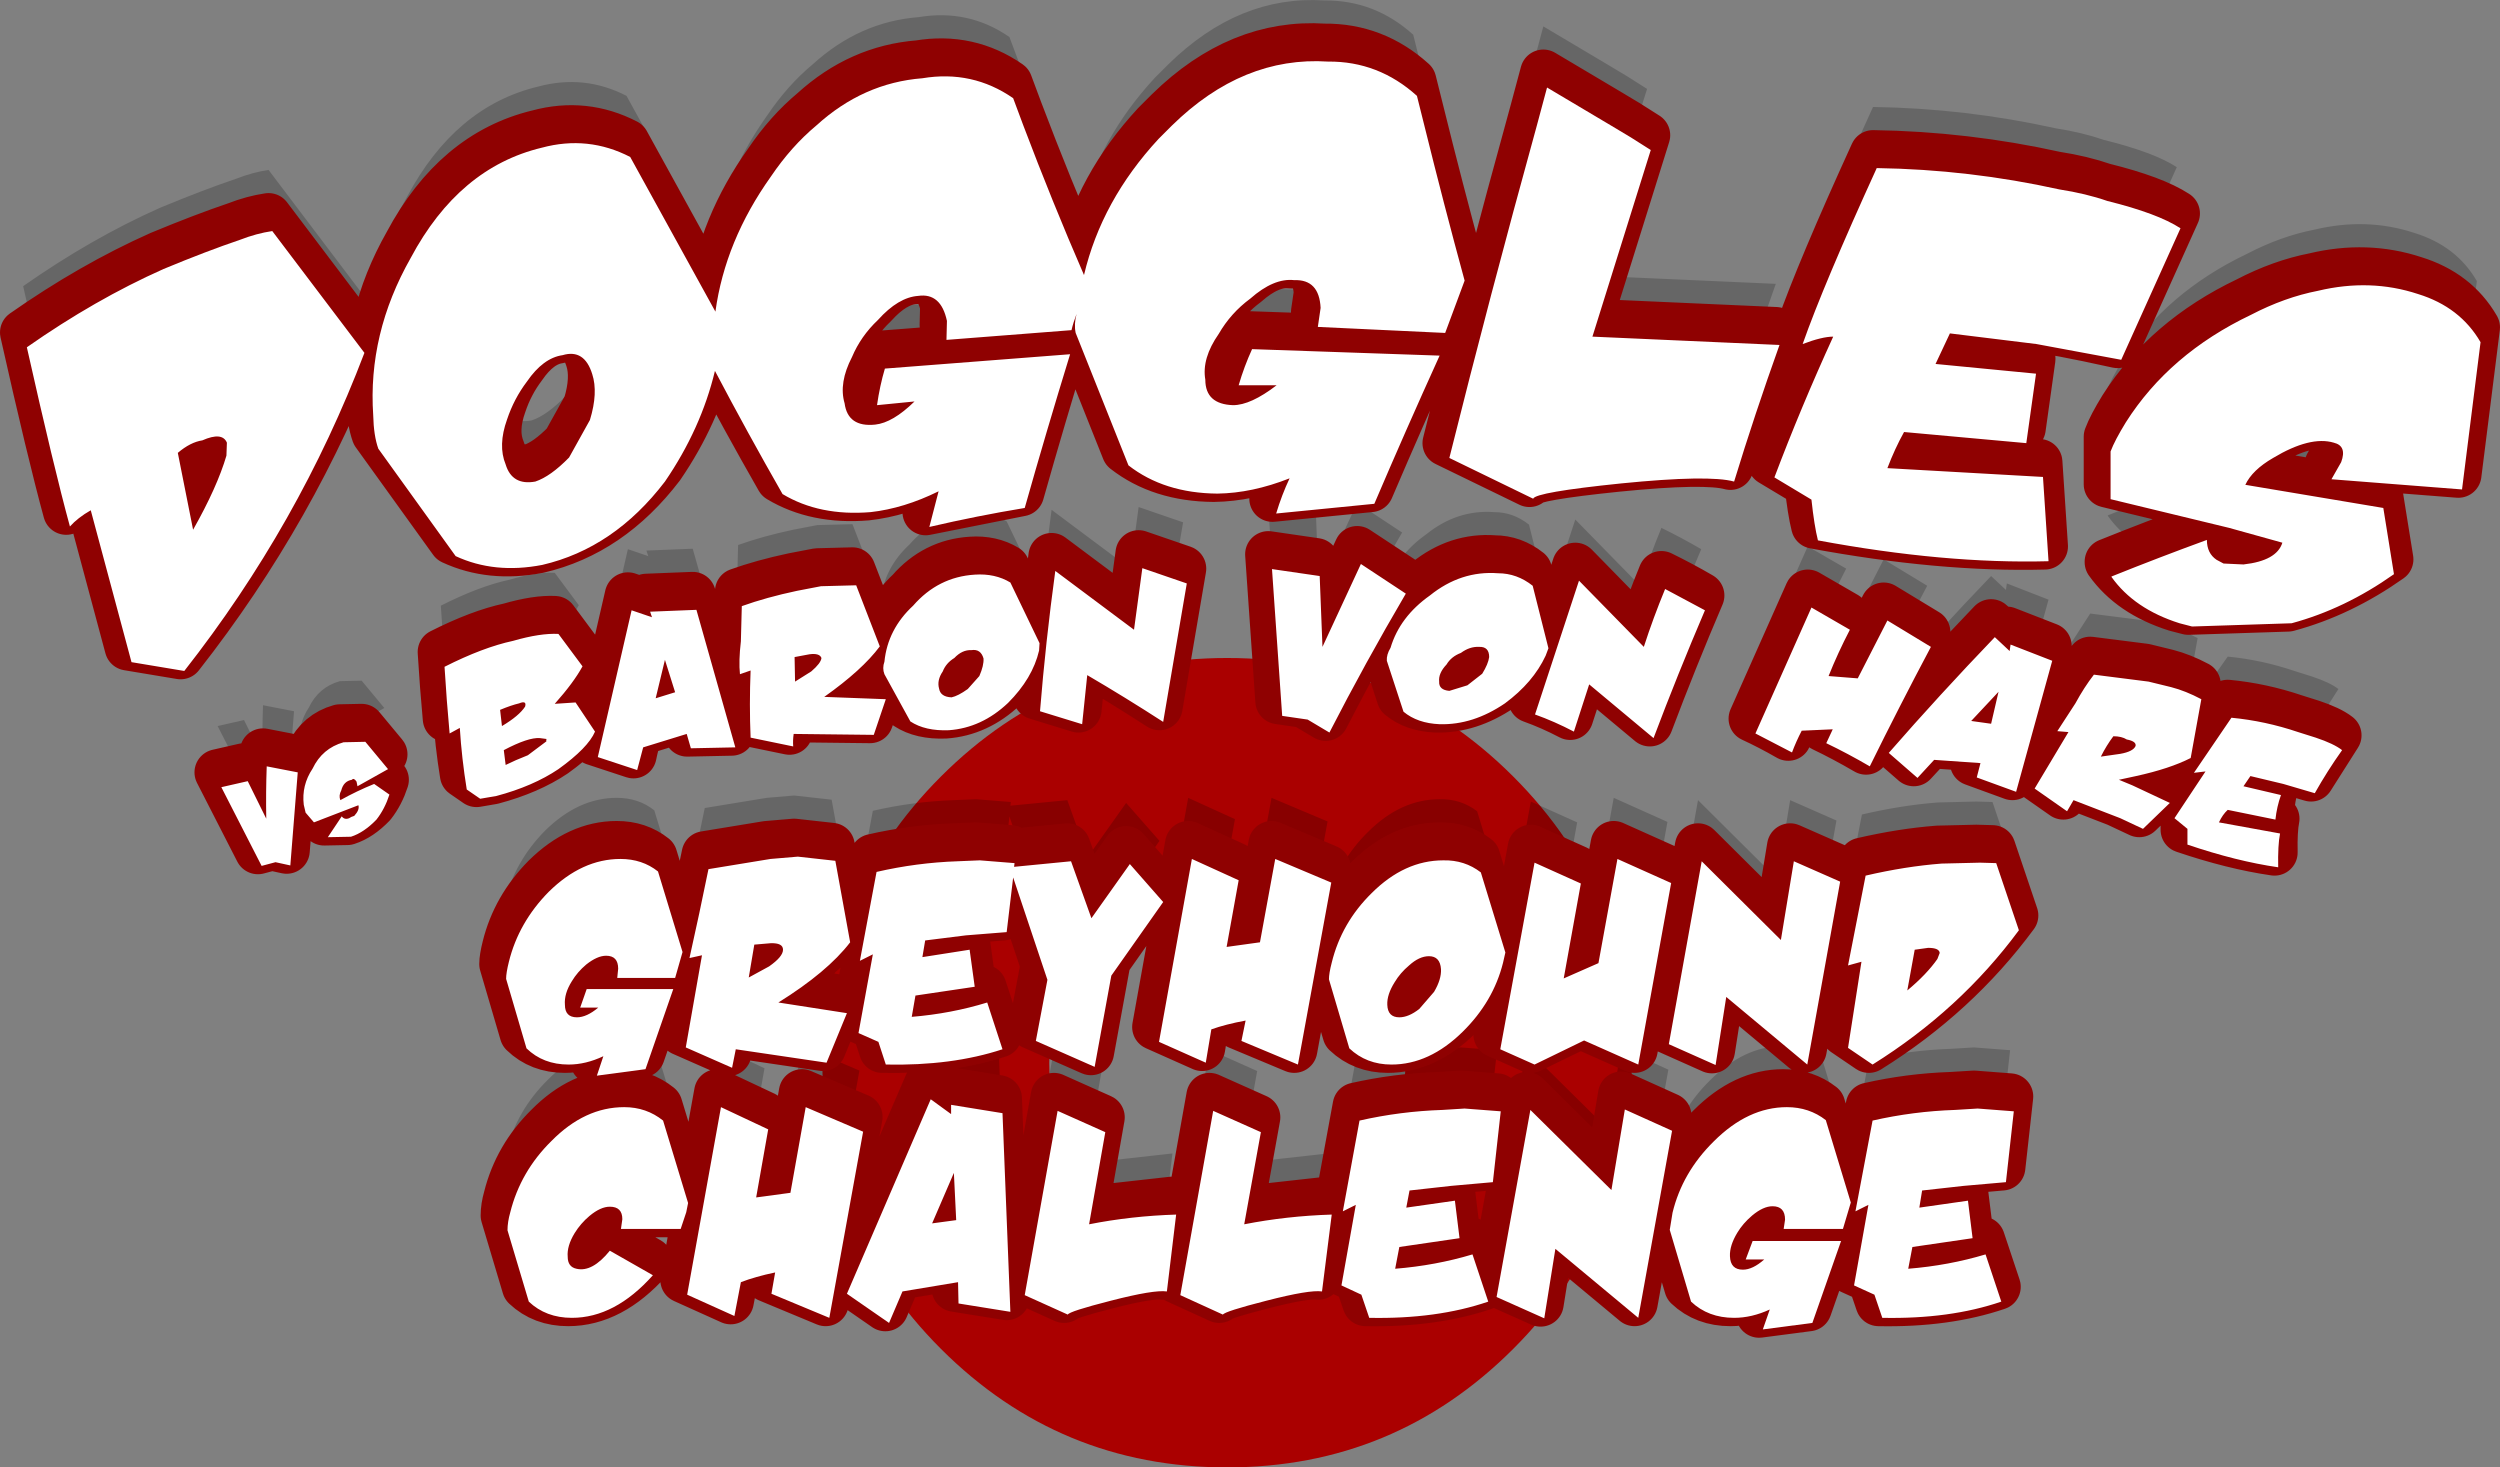 <?xml version="1.0" encoding="UTF-8" standalone="no"?>
<svg xmlns:xlink="http://www.w3.org/1999/xlink" height="158.45px" width="269.95px" xmlns="http://www.w3.org/2000/svg">
  <rect width="100%" height="100%" fill="#808080" stroke="none"/>
  <g transform="matrix(1.0, 0.0, 0.0, 1.0, 2.5, 0.0)">
    <path d="M143.6 101.2 Q137.95 95.55 130.0 95.55 122.05 95.55 116.45 101.2 110.8 106.8 110.8 114.8 110.8 122.75 116.45 128.35 122.05 133.95 130.0 134.0 137.95 133.95 143.6 128.35 149.25 122.75 149.25 114.8 149.25 106.8 143.6 101.2 M130.0 71.05 Q148.1 71.05 160.9 83.85 173.7 96.65 173.7 114.75 173.7 132.85 160.9 145.65 148.1 158.45 130.0 158.45 111.9 158.45 99.1 145.65 86.3 132.85 86.3 114.75 86.3 96.65 99.1 83.85 111.9 71.05 130.0 71.05" fill="#aa0000" fill-rule="evenodd" stroke="none"/>
    <path d="M249.1 41.2 Q246.55 40.45 242.55 42.85 240.3 44.15 239.55 45.75 L254.45 48.25 255.6 55.4 Q250.3 59.15 244.55 60.7 L233.8 61.05 232.45 60.7 Q227.55 59.15 225.1 55.7 L225.1 55.65 Q230.2 53.6 235.4 51.7 235.4 53.15 236.45 53.85 L237.2 54.25 239.35 54.35 Q242.95 53.95 243.55 52.0 L237.8 50.4 225.0 47.3 225.0 42.15 Q225.45 40.95 226.65 39.0 231.35 31.6 240.15 27.4 243.8 25.5 247.4 24.8 253.05 23.45 258.2 25.15 262.75 26.55 264.95 30.35 L262.95 46.25 248.85 45.15 249.9 43.3 Q250.55 41.55 249.1 41.2 M234.8 68.9 L233.65 75.25 Q231.4 76.4 227.75 77.2 L225.9 77.6 227.35 78.2 231.4 80.1 228.5 82.9 226.05 81.75 221.0 79.8 220.3 81.0 216.8 78.55 220.45 72.45 219.25 72.35 221.2 69.35 223.2 66.25 229.1 67.0 231.35 67.55 231.55 67.6 Q233.1 68.0 234.8 68.9 M245.25 72.45 L247.15 73.05 Q249.1 73.7 250.0 74.4 L247.05 79.05 243.65 78.05 240.1 77.2 239.35 78.3 243.4 79.25 Q242.95 80.5 242.8 81.9 L237.65 80.85 Q237.1 81.35 236.7 82.2 L243.3 83.4 Q243.05 84.65 243.1 87.05 238.6 86.4 233.3 84.6 L233.3 82.9 231.9 81.75 235.25 76.7 234.0 76.85 Q235.35 74.7 238.05 70.9 241.7 71.25 245.25 72.45 M164.15 2.85 L171.05 6.95 Q173.2 8.2 175.35 9.6 L169.05 29.75 189.25 30.65 Q186.55 38.2 184.35 45.4 181.65 44.65 172.15 45.6 162.9 46.55 162.65 47.25 L153.6 42.85 Q157.9 25.6 163.05 6.95 L164.15 2.85 M150.9 6.95 Q153.0 15.45 155.25 23.7 L153.15 29.35 139.4 28.7 139.7 26.65 Q139.55 23.55 136.85 23.65 134.65 23.4 132.1 25.65 130.0 27.2 128.7 29.45 126.85 32.1 127.25 34.4 127.25 37.05 130.25 37.15 132.15 37.15 134.95 35.0 L130.85 35.0 Q131.45 32.95 132.3 31.1 L152.55 31.8 Q148.85 39.95 145.5 47.8 L134.9 48.85 Q135.5 46.85 136.35 45.05 132.3 46.65 128.55 46.7 122.8 46.65 118.95 43.65 L113.25 29.35 Q113.05 28.4 113.35 27.3 L112.8 29.05 99.3 30.1 99.35 28.05 Q98.7 25.0 96.25 25.35 94.1 25.5 91.9 27.95 90.05 29.7 89.1 31.95 87.65 34.75 88.3 36.95 88.65 39.55 91.6 39.25 93.5 39.05 95.85 36.75 L91.8 37.15 Q92.1 35.05 92.65 33.2 L112.65 31.65 Q110.05 40.1 107.75 48.25 L97.45 50.3 98.45 46.45 Q94.7 48.3 91.1 48.7 85.6 49.15 81.6 46.75 77.8 40.1 74.3 33.45 72.8 39.7 68.9 45.4 63.4 52.6 55.65 54.4 50.5 55.4 46.3 53.45 L37.95 41.85 Q37.45 40.45 37.4 38.25 36.8 29.45 41.45 21.25 46.65 11.5 55.6 9.35 60.6 8.0 65.15 10.35 L74.35 27.05 Q75.4 19.4 80.35 12.45 82.55 9.2 85.25 6.95 90.3 2.35 96.7 1.85 102.1 0.95 106.5 4.0 L107.6 6.95 Q110.7 15.15 114.15 23.1 116.05 15.05 122.2 8.4 L123.65 6.95 Q131.3 -0.55 140.5 0.05 145.95 0.0 150.1 3.75 L150.9 6.95 M219.45 13.85 Q222.35 14.3 224.65 15.1 230.1 16.45 232.55 18.05 L226.15 32.25 Q219.15 30.7 217.0 30.55 L207.65 29.4 Q206.75 31.0 206.1 32.7 L216.95 33.75 215.9 41.25 202.7 40.05 Q201.7 41.85 200.9 43.95 L217.7 44.9 218.3 54.0 Q207.1 54.3 193.4 51.75 193.0 50.15 192.7 47.35 L188.7 44.95 Q191.55 37.4 195.05 29.75 193.85 29.75 191.75 30.55 194.0 24.15 199.75 11.55 209.75 11.7 219.45 13.85 M120.45 54.75 L125.25 56.4 122.7 71.35 Q118.6 68.7 114.5 66.3 L113.95 71.6 109.4 70.2 Q110.0 62.75 111.05 55.05 L119.55 61.4 120.45 54.75 M109.3 63.65 Q108.6 66.65 105.95 69.3 103.1 72.0 99.55 72.25 97.0 72.35 95.4 71.3 L92.6 66.2 Q92.35 65.55 92.6 64.85 92.95 61.35 95.7 58.8 98.4 55.7 102.35 55.45 104.55 55.3 106.2 56.3 L109.35 62.85 109.3 63.65 M144.05 54.3 L148.9 57.5 Q144.5 65.0 140.65 72.5 L138.3 71.1 135.55 70.7 134.45 54.85 139.6 55.6 139.9 63.25 144.05 54.3 M85.75 56.7 L89.55 56.6 92.1 63.2 Q90.2 65.75 86.1 68.65 L92.75 68.9 91.45 72.75 82.8 72.65 Q82.7 73.35 82.75 74.0 L78.15 73.05 Q78.0 69.5 78.15 65.8 L77.0 66.2 Q76.85 64.8 77.1 62.65 L77.2 58.85 Q79.85 57.9 83.15 57.2 L85.75 56.7 M70.0 68.15 L68.9 64.65 67.9 68.8 70.0 68.15 M72.3 59.25 L76.5 74.1 71.7 74.2 71.25 72.65 66.55 74.1 Q66.15 75.3 65.9 76.55 L61.65 75.15 65.3 59.3 67.5 60.05 67.3 59.45 72.3 59.25 M85.8 64.45 Q85.6 63.9 84.5 64.05 L82.9 64.35 82.95 67.0 84.7 65.9 Q85.75 65.0 85.8 64.45 M99.85 68.7 Q100.55 68.55 101.6 67.8 L102.85 66.4 Q103.35 65.25 103.3 64.5 103.0 63.45 102.0 63.6 101.0 63.55 100.15 64.45 99.25 65.0 98.9 65.9 98.25 66.85 98.5 67.75 98.65 68.65 99.85 68.7 M100.5 86.4 L102.9 86.3 106.65 86.6 106.6 87.0 112.75 86.4 114.95 92.55 119.1 86.7 122.7 90.8 117.1 98.75 115.3 108.6 108.95 105.8 110.2 99.2 106.5 88.15 105.8 94.05 101.4 94.4 97.0 94.95 96.7 96.75 101.8 95.95 102.35 99.95 95.95 100.9 95.55 103.2 Q99.8 102.85 103.7 101.65 L105.35 106.7 Q99.9 108.5 92.75 108.35 L91.95 105.9 89.8 104.95 91.35 96.45 89.95 97.15 91.75 87.55 Q96.1 86.55 100.5 86.4 M73.6 87.25 L80.3 86.15 83.25 85.9 87.3 86.35 88.9 95.15 Q86.45 98.35 81.15 101.65 L88.55 102.8 86.35 108.15 76.55 106.7 76.15 108.7 71.15 106.5 72.9 96.55 71.55 96.85 72.6 92.05 73.6 87.25 M80.15 97.75 Q81.65 96.7 81.65 95.95 81.65 95.2 80.3 95.25 L78.55 95.4 77.95 98.95 80.15 97.75 M70.0 99.0 L63.75 99.0 63.85 98.0 Q63.85 96.6 62.55 96.6 61.6 96.6 60.4 97.55 59.45 98.35 58.85 99.35 58.0 100.7 58.1 101.9 58.1 103.25 59.4 103.25 60.45 103.25 61.7 102.2 L59.75 102.2 60.45 100.2 69.8 100.2 66.8 108.85 61.55 109.55 62.25 107.45 Q60.35 108.35 58.5 108.35 55.75 108.35 53.95 106.6 L51.75 99.1 Q51.75 98.45 52.05 97.25 53.1 93.0 56.35 89.7 59.95 86.15 64.1 86.15 66.45 86.15 68.15 87.5 L70.8 96.2 70.0 99.0 M80.05 115.35 L78.75 122.7 82.45 122.2 84.1 112.95 90.3 115.6 86.65 135.7 80.4 133.1 80.8 130.8 Q78.65 131.25 77.1 131.85 L76.4 135.5 71.3 133.2 74.95 112.95 80.05 115.35 M105.35 113.6 L106.2 135.05 100.6 134.15 100.55 131.85 94.55 132.85 93.1 136.25 88.55 133.1 97.6 112.1 99.8 113.7 99.8 112.7 105.35 113.6 M140.85 88.7 L137.25 108.35 131.15 105.8 131.6 103.6 Q129.45 104.0 127.9 104.55 L127.3 108.15 122.25 105.9 125.8 86.15 130.85 88.45 129.55 95.65 133.15 95.15 134.8 86.15 140.85 88.7 M116.45 115.65 L114.7 125.6 124.1 124.55 123.1 132.85 Q121.7 132.65 117.05 133.85 112.55 135.0 112.4 135.35 L107.75 133.25 111.3 113.35 116.45 115.65 M140.6 99.15 Q140.6 98.5 140.9 97.35 141.95 93.05 145.2 89.85 148.75 86.3 152.95 86.3 155.25 86.25 157.0 87.6 L159.65 96.25 159.4 97.35 Q158.35 101.55 155.05 104.8 151.45 108.35 147.35 108.35 144.65 108.35 142.8 106.6 L140.6 99.15 M133.25 115.65 L131.45 125.6 140.9 124.55 139.85 132.85 Q138.5 132.65 133.85 133.85 129.35 135.0 129.15 135.35 L124.55 133.25 128.1 113.35 133.25 115.65 M205.6 63.25 Q202.15 69.75 199.0 76.15 196.6 74.75 194.3 73.65 L195.0 72.15 191.65 72.3 190.6 74.65 Q188.6 73.5 186.65 72.6 L192.7 59.0 196.85 61.4 Q195.55 63.9 194.55 66.4 L197.7 66.65 200.9 60.4 Q203.15 61.75 205.6 63.25 M218.7 64.75 L214.8 78.9 210.55 77.35 Q210.7 76.45 210.95 75.8 L205.95 75.45 204.15 77.4 201.05 74.7 Q206.5 68.45 212.5 62.2 L214.1 63.7 214.2 63.0 218.7 64.75 M162.6 56.65 L164.3 63.4 164.0 64.2 Q162.65 67.1 159.6 69.35 156.15 71.7 152.55 71.6 150.15 71.5 148.65 70.25 L146.85 64.75 Q146.8 64.1 147.25 63.35 148.25 60.0 151.5 57.7 154.85 55.0 158.85 55.3 160.9 55.3 162.6 56.65 M153.6 68.0 Q154.3 68.05 155.55 67.4 156.3 66.7 157.15 66.15 L157.9 64.35 Q157.9 63.2 156.8 63.25 155.8 63.2 154.85 63.9 153.8 64.3 153.3 65.15 152.4 66.1 152.5 67.0 152.45 67.9 153.6 68.0 M174.6 63.25 Q175.6 60.15 176.9 57.0 179.05 58.05 181.2 59.3 178.25 66.2 175.65 73.1 L168.7 67.3 167.05 72.4 Q164.95 71.3 162.85 70.55 L167.6 56.1 174.6 63.25 M177.55 88.75 L174.0 108.35 168.15 105.75 162.8 108.35 159.1 106.7 162.8 86.55 167.8 88.8 165.95 99.05 169.7 97.4 171.75 86.15 177.55 88.75 M147.7 99.45 Q146.85 100.8 146.9 101.9 146.95 103.25 148.2 103.25 149.2 103.25 150.35 102.35 L151.95 100.5 Q152.75 99.15 152.7 98.05 152.6 96.65 151.4 96.65 150.35 96.65 149.25 97.65 148.3 98.45 147.7 99.45 M155.25 113.1 L159.15 113.4 158.3 121.05 153.8 121.45 149.3 121.95 148.95 123.8 154.2 123.05 154.7 127.1 148.2 128.05 147.75 130.4 Q152.1 130.05 156.1 128.85 L157.8 133.95 Q152.25 135.85 144.95 135.7 L144.1 133.2 141.95 132.2 143.5 123.5 142.1 124.2 143.9 114.4 Q148.3 113.4 152.85 113.25 L155.25 113.1 M182.35 108.4 L177.3 106.15 180.85 86.4 189.4 94.9 190.8 86.4 195.8 88.6 192.25 108.35 183.5 101.05 182.35 108.4 M177.65 115.5 L174.0 135.7 165.05 128.25 163.85 135.75 158.7 133.45 162.35 113.25 171.1 121.9 172.55 113.2 177.65 115.5 M223.95 75.1 L226.05 74.8 Q227.45 74.55 227.7 73.95 227.8 73.45 226.75 73.25 226.2 72.9 225.3 72.9 224.55 73.9 223.95 75.1 M212.1 71.55 Q212.45 69.6 212.9 68.1 L209.95 71.25 212.1 71.55 M212.65 86.6 L215.1 93.85 Q208.75 102.45 199.3 108.35 L196.65 106.55 198.1 97.25 196.65 97.65 198.55 87.95 Q202.85 86.95 206.75 86.65 L210.9 86.55 212.65 86.6 M206.55 96.3 Q206.5 95.75 205.3 95.75 L203.85 95.95 203.05 100.35 Q205.15 98.6 206.3 96.95 L206.55 96.3 M194.25 114.35 L196.95 123.25 196.1 126.1 189.7 126.1 189.85 125.1 Q189.85 123.65 188.5 123.65 187.5 123.65 186.3 124.65 185.3 125.5 184.7 126.5 183.85 127.9 183.9 129.05 183.95 130.5 185.3 130.5 186.35 130.5 187.6 129.4 L185.6 129.4 186.35 127.4 195.9 127.4 192.8 136.25 187.45 136.95 188.2 134.8 Q186.25 135.7 184.35 135.7 181.55 135.7 179.7 133.95 L177.4 126.2 177.7 124.35 Q178.75 120.0 182.15 116.65 185.85 112.95 190.05 112.95 192.45 112.95 194.25 114.35 M210.65 113.1 L214.55 113.4 213.7 121.05 209.15 121.45 204.65 121.95 204.35 123.8 209.6 123.05 210.1 127.1 203.6 128.05 203.15 130.4 Q207.5 130.05 211.5 128.85 L213.2 133.95 Q207.65 135.85 200.35 135.7 L199.5 133.2 197.3 132.2 198.85 123.5 197.45 124.2 199.3 114.4 Q203.7 113.4 208.2 113.25 L210.65 113.1 M26.5 18.35 L36.45 31.5 Q29.4 50.05 17.0 65.85 L11.3 64.9 6.9 48.5 Q5.5 49.3 4.65 50.25 2.9 43.85 0.0 30.9 7.35 25.75 14.75 22.45 19.45 20.5 23.0 19.3 24.8 18.6 26.5 18.35 M61.05 33.8 Q60.2 31.05 57.85 31.75 55.75 32.05 54.0 34.6 52.6 36.45 51.85 38.7 50.85 41.5 51.7 43.55 52.4 45.85 54.9 45.4 56.55 44.85 58.55 42.8 L60.8 38.75 Q61.7 35.8 61.05 33.8 M45.1 65.4 Q49.25 63.3 52.5 62.6 55.45 61.75 57.4 61.85 L60.0 65.35 Q59.05 67.1 57.0 69.4 L59.25 69.25 61.35 72.4 Q60.6 74.15 57.4 76.45 54.65 78.3 50.7 79.35 L48.95 79.65 47.5 78.65 Q46.95 75.25 46.75 72.0 L45.65 72.6 45.35 69.05 45.1 65.4 M53.15 69.35 L51.1 70.05 51.3 71.8 Q53.15 70.7 53.8 69.7 54.0 69.0 53.15 69.35 M16.3 42.3 L17.95 50.6 Q20.55 46.0 21.55 42.6 L21.6 41.2 Q21.1 40.0 18.95 40.95 17.65 41.15 16.3 42.3 M23.85 77.75 L25.85 81.8 Q25.8 78.9 25.9 76.15 L29.25 76.8 28.45 86.85 26.85 86.5 25.35 86.9 21.0 78.4 23.85 77.75 M56.15 73.2 L55.4 73.1 Q54.15 73.0 51.5 74.4 L51.7 76.0 54.1 74.95 56.1 73.45 Q56.05 73.2 56.15 73.2 M39.15 79.2 Q38.65 80.75 37.75 81.9 36.4 83.3 35.0 83.75 L32.5 83.8 34.0 81.55 Q34.3 81.95 34.8 81.75 L35.35 81.5 Q35.95 80.85 35.8 80.35 L31.0 82.2 30.1 81.15 29.9 80.3 Q29.65 78.2 30.85 76.4 31.9 74.2 34.2 73.55 L36.55 73.5 39.0 76.45 35.7 78.3 35.6 77.8 Q35.3 77.35 35.1 77.6 34.2 77.75 33.95 78.75 33.65 79.3 33.85 79.8 35.65 78.8 37.5 78.05 L39.15 79.2 M64.5 112.95 Q66.9 112.95 68.7 114.4 L71.4 123.3 71.2 124.3 70.6 126.1 64.15 126.1 64.3 125.05 Q64.3 123.7 62.95 123.7 61.95 123.7 60.75 124.7 59.8 125.5 59.15 126.55 58.3 127.95 58.4 129.1 58.4 130.2 59.35 130.4 61.05 130.8 62.95 128.45 L67.6 131.1 Q63.5 135.7 58.85 135.7 56.05 135.7 54.2 133.95 L51.9 126.25 Q51.9 125.35 52.2 124.3 53.3 119.9 56.65 116.6 60.25 112.95 64.5 112.95 M97.75 125.5 L100.35 125.15 100.1 120.05 97.75 125.5" fill="#000000" fill-opacity="0.2" fill-rule="evenodd" stroke="none"/>
    <path d="M258.2 30.15 Q262.75 31.55 264.95 35.35 L262.95 51.25 248.85 50.15 249.9 48.3 Q250.55 46.55 249.1 46.2 246.55 45.45 242.55 47.85 240.3 49.15 239.55 50.75 L254.45 53.25 255.6 60.4 Q250.3 64.15 244.55 65.7 L233.8 66.05 232.45 65.7 Q227.55 64.15 225.1 60.7 L225.1 60.65 Q230.2 58.6 235.4 56.7 235.4 58.15 236.45 58.85 L237.2 59.25 239.35 59.35 Q242.95 58.95 243.55 57.0 L237.8 55.4 225.0 52.3 225.0 47.15 Q225.45 45.95 226.65 44.0 231.35 36.6 240.15 32.4 243.8 30.5 247.4 29.8 253.05 28.45 258.2 30.15 M247.15 78.05 Q249.1 78.7 250.0 79.4 L247.05 84.05 243.65 83.05 240.1 82.2 239.35 83.3 243.4 84.25 Q242.95 85.5 242.8 86.9 L237.65 85.85 Q237.1 86.35 236.7 87.2 L243.3 88.4 Q243.05 89.65 243.1 92.05 238.6 91.4 233.3 89.6 L233.3 87.9 231.9 86.75 235.25 81.7 234.0 81.85 Q235.35 79.7 238.05 75.9 241.7 76.25 245.25 77.45 L247.15 78.05 M232.55 23.05 L226.15 37.25 Q219.15 35.7 217.0 35.55 L207.65 34.4 Q206.75 36.0 206.1 37.7 L216.95 38.75 215.9 46.25 202.7 45.05 Q201.7 46.85 200.9 48.95 L217.7 49.9 218.3 59.0 Q207.1 59.3 193.4 56.75 193.0 55.15 192.7 52.35 L188.7 49.95 Q191.55 42.4 195.05 34.75 193.85 34.75 191.75 35.55 194.0 29.15 199.75 16.55 209.75 16.7 219.45 18.85 222.35 19.3 224.65 20.1 230.1 21.45 232.55 23.05 M171.05 11.95 Q173.2 13.2 175.35 14.6 L169.05 34.75 189.25 35.65 Q186.55 43.2 184.35 50.4 181.65 49.65 172.15 50.6 162.9 51.55 162.65 52.25 L153.6 47.85 Q157.9 30.6 163.05 11.95 L164.15 7.85 171.05 11.95 M196.85 66.4 Q195.55 68.9 194.55 71.4 L197.7 71.65 200.9 65.4 Q203.15 66.75 205.6 68.25 202.15 74.75 199.0 81.15 196.6 79.75 194.3 78.65 L195.0 77.15 191.65 77.3 190.6 79.65 Q188.6 78.5 186.65 77.6 L192.7 64.0 196.85 66.4 M181.2 64.3 Q178.25 71.2 175.65 78.1 L168.7 72.3 167.05 77.4 Q164.95 76.3 162.85 75.55 L167.6 61.1 174.6 68.25 Q175.6 65.15 176.9 62.0 179.05 63.05 181.2 64.3 M164.0 69.2 Q162.65 72.1 159.6 74.35 156.15 76.7 152.55 76.6 150.15 76.5 148.65 75.25 L146.85 69.75 Q146.8 69.1 147.25 68.35 148.25 65.0 151.5 62.7 154.85 60.0 158.85 60.3 160.9 60.3 162.6 61.65 L164.3 68.4 164.0 69.2 M177.55 93.75 L174.0 113.35 168.15 110.75 162.8 113.35 159.1 111.7 162.8 91.55 167.8 93.8 165.95 104.05 169.7 102.4 171.75 91.15 177.55 93.75 M195.8 93.6 L192.25 113.35 183.5 106.05 182.35 113.4 177.3 111.15 180.85 91.4 189.4 99.9 190.8 91.4 195.8 93.6 M229.1 72.0 L231.35 72.55 231.55 72.6 Q233.1 73.0 234.8 73.9 L233.65 80.25 Q231.4 81.4 227.75 82.2 L225.9 82.6 227.35 83.2 231.4 85.1 228.5 87.9 226.05 86.75 221.0 84.8 220.3 86.0 216.8 83.55 220.45 77.45 219.25 77.35 221.2 74.35 223.2 71.25 229.1 72.0 M214.2 68.0 L218.7 69.75 214.8 83.9 210.55 82.35 Q210.7 81.45 210.95 80.8 L205.95 80.45 204.15 82.4 201.05 79.7 Q206.5 73.45 212.5 67.2 L214.1 68.7 214.2 68.0 M212.1 76.55 Q212.45 74.6 212.9 73.1 L209.95 76.25 212.1 76.55 M210.9 91.55 L212.65 91.6 215.1 98.85 Q208.75 107.45 199.3 113.35 L196.65 111.55 198.1 102.25 196.65 102.65 198.55 92.95 Q202.85 91.95 206.75 91.65 L210.9 91.55 M223.95 80.1 L226.05 79.8 Q227.45 79.55 227.7 78.95 227.8 78.45 226.75 78.25 226.2 77.9 225.3 77.9 224.55 78.9 223.95 80.1 M210.65 118.1 L214.55 118.4 213.7 126.05 209.15 126.45 204.65 126.95 204.35 128.8 209.6 128.05 210.1 132.1 203.6 133.05 203.15 135.4 Q207.5 135.05 211.5 133.85 L213.2 138.95 Q207.65 140.85 200.35 140.7 L199.5 138.2 197.3 137.2 198.85 128.5 197.45 129.2 199.3 119.4 Q203.7 118.4 208.2 118.25 L210.65 118.1 M203.85 100.95 L203.05 105.35 Q205.15 103.6 206.3 101.95 L206.55 101.3 Q206.5 100.75 205.3 100.75 L203.85 100.95 M194.25 119.35 L196.95 128.25 196.1 131.1 189.7 131.1 189.85 130.1 Q189.85 128.65 188.5 128.65 187.5 128.65 186.3 129.65 185.3 130.5 184.7 131.5 183.85 132.9 183.9 134.05 183.95 135.5 185.3 135.5 186.35 135.5 187.6 134.4 L185.6 134.4 186.35 132.4 195.9 132.4 192.8 141.25 187.45 141.95 188.2 139.8 Q186.25 140.7 184.35 140.7 181.55 140.7 179.7 138.95 L177.4 131.2 177.7 129.35 Q178.75 125.0 182.15 121.65 185.85 117.95 190.05 117.95 192.45 117.95 194.25 119.35 M177.65 120.5 L174.0 140.7 165.05 133.25 163.85 140.75 158.7 138.45 162.35 118.25 171.1 126.9 172.55 118.2 177.65 120.5 M150.9 11.95 Q153.0 20.45 155.25 28.7 L153.15 34.35 139.4 33.7 139.7 31.65 Q139.55 28.55 136.85 28.65 134.65 28.4 132.1 30.65 130.0 32.2 128.7 34.45 126.85 37.1 127.25 39.4 127.25 42.05 130.25 42.15 132.15 42.15 134.95 40.0 L130.85 40.0 Q131.45 37.95 132.3 36.1 L152.55 36.8 Q148.85 44.95 145.5 52.8 L134.9 53.85 Q135.5 51.85 136.35 50.05 132.3 51.65 128.55 51.7 122.8 51.65 118.95 48.65 L113.25 34.35 Q113.05 33.4 113.35 32.3 L112.8 34.05 99.3 35.1 99.35 33.05 Q98.7 30.0 96.25 30.35 94.1 30.5 91.9 32.95 90.05 34.7 89.1 36.95 87.65 39.75 88.3 41.95 88.65 44.55 91.6 44.25 93.5 44.05 95.85 41.75 L91.8 42.15 Q92.1 40.05 92.65 38.2 L112.65 36.65 Q110.05 45.1 107.75 53.25 L97.45 55.3 98.45 51.45 Q94.7 53.3 91.1 53.7 85.6 54.15 81.6 51.75 77.8 45.1 74.3 38.45 72.8 44.7 68.9 50.4 63.4 57.6 55.65 59.4 50.5 60.4 46.3 58.45 L37.95 46.85 Q37.45 45.45 37.4 43.25 36.8 34.45 41.45 26.25 46.65 16.5 55.6 14.35 60.6 13.0 65.15 15.35 L74.35 32.05 Q75.4 24.4 80.35 17.45 82.55 14.2 85.25 11.95 90.3 7.35 96.7 6.85 102.1 5.95 106.5 9.0 L107.6 11.95 Q110.7 20.15 114.15 28.1 116.05 20.05 122.2 13.4 L123.65 11.95 Q131.3 4.45 140.5 5.05 145.95 5.0 150.1 8.75 L150.9 11.95 M109.3 68.65 Q108.6 71.65 105.95 74.3 103.1 77.0 99.55 77.25 97.0 77.35 95.4 76.3 L92.6 71.2 Q92.35 70.55 92.6 69.85 92.95 66.35 95.7 63.8 98.4 60.7 102.35 60.45 104.55 60.3 106.2 61.3 L109.35 67.85 109.3 68.65 M102.0 68.6 Q101.0 68.55 100.15 69.45 99.25 70.0 98.9 70.9 98.25 71.85 98.5 72.75 98.65 73.65 99.85 73.7 100.55 73.55 101.6 72.8 L102.85 71.4 Q103.35 70.25 103.3 69.5 103.0 68.45 102.0 68.6 M119.55 66.4 L120.45 59.75 125.25 61.4 122.7 76.35 Q118.6 73.7 114.5 71.3 L113.95 76.6 109.4 75.2 Q110.0 67.75 111.05 60.05 L119.55 66.4 M89.55 61.6 L92.1 68.2 Q90.2 70.75 86.1 73.65 L92.75 73.9 91.45 77.75 82.8 77.65 Q82.7 78.35 82.75 79.0 L78.15 78.05 Q78.0 74.5 78.15 70.8 L77.0 71.2 Q76.85 69.8 77.1 67.65 L77.2 63.85 Q79.85 62.9 83.15 62.2 L85.75 61.7 89.55 61.6 M84.5 69.05 L82.9 69.35 82.95 72.0 84.7 70.9 Q85.75 70.0 85.8 69.45 85.6 68.9 84.5 69.05 M100.5 91.4 L102.9 91.3 106.65 91.6 106.6 92.0 112.75 91.4 114.95 97.55 119.1 91.7 122.7 95.8 117.1 103.75 115.3 113.6 108.95 110.8 110.2 104.2 106.5 93.15 105.8 99.05 101.4 99.4 97.0 99.95 96.7 101.75 101.8 100.95 102.35 104.95 95.95 105.9 95.55 108.2 Q99.8 107.85 103.7 106.65 L105.35 111.7 Q99.9 113.5 92.75 113.35 L91.95 110.9 89.8 109.95 91.35 101.45 89.95 102.15 91.75 92.55 Q96.1 91.55 100.5 91.4 M87.3 91.35 L88.9 100.15 Q86.45 103.35 81.15 106.65 L88.55 107.8 86.35 113.15 76.55 111.7 76.15 113.7 71.15 111.5 72.9 101.55 71.55 101.85 72.6 97.05 73.6 92.25 80.3 91.15 83.25 90.9 87.3 91.35 M152.5 72.0 Q152.45 72.9 153.6 73.0 154.3 73.05 155.55 72.4 156.3 71.7 157.15 71.15 L157.9 69.35 Q157.9 68.2 156.8 68.25 155.8 68.2 154.85 68.9 153.8 69.3 153.3 70.15 152.4 71.1 152.5 72.0 M148.9 62.5 Q144.5 70.0 140.65 77.5 L138.3 76.1 135.55 75.7 134.45 59.85 139.6 60.6 139.9 68.25 144.05 59.3 148.9 62.5 M140.85 93.7 L137.25 113.35 131.15 110.8 131.6 108.6 Q129.45 109.0 127.9 109.55 L127.3 113.15 122.25 110.9 125.8 91.15 130.85 93.45 129.55 100.65 133.15 100.15 134.8 91.15 140.85 93.7 M152.95 91.3 Q155.25 91.25 157.0 92.6 L159.65 101.25 159.4 102.35 Q158.35 106.55 155.05 109.8 151.45 113.35 147.35 113.35 144.65 113.35 142.8 111.6 L140.6 104.15 Q140.6 103.5 140.9 102.35 141.95 98.05 145.2 94.85 148.75 91.3 152.95 91.3 M51.7 48.55 Q52.4 50.85 54.9 50.4 56.55 49.85 58.55 47.8 L60.8 43.75 Q61.7 40.8 61.05 38.8 60.2 36.05 57.85 36.75 55.75 37.05 54.0 39.6 52.6 41.45 51.85 43.7 50.85 46.5 51.7 48.55 M21.6 46.2 Q21.1 45.0 18.95 45.95 17.65 46.15 16.3 47.3 L17.95 55.6 Q20.55 51.0 21.55 47.6 L21.6 46.2 M26.5 23.35 L36.45 36.5 Q29.4 55.05 17.0 70.85 L11.3 69.9 6.9 53.5 Q5.5 54.3 4.65 55.25 2.9 48.85 0.0 35.9 7.35 30.75 14.75 27.45 19.45 25.5 23.0 24.3 24.8 23.6 26.5 23.35 M33.85 84.8 Q35.65 83.8 37.5 83.05 L39.15 84.2 Q38.65 85.75 37.75 86.9 36.4 88.3 35.0 88.75 L32.5 88.8 34.0 86.55 Q34.3 86.95 34.8 86.75 L35.35 86.5 Q35.95 85.85 35.8 85.35 L31.0 87.2 30.1 86.15 29.9 85.3 Q29.65 83.2 30.85 81.4 31.9 79.2 34.2 78.55 L36.55 78.5 39.0 81.45 35.7 83.3 35.6 82.8 Q35.3 82.35 35.1 82.6 34.2 82.75 33.95 83.75 33.65 84.3 33.85 84.8 M29.25 81.8 L28.45 91.85 26.85 91.5 25.35 91.9 21.0 83.4 23.85 82.75 25.85 86.8 Q25.8 83.9 25.9 81.15 L29.25 81.8 M70.0 73.15 L68.9 69.65 67.9 73.8 70.0 73.15 M67.3 64.45 L72.3 64.25 76.5 79.1 71.7 79.2 71.25 77.65 66.55 79.1 Q66.15 80.3 65.9 81.55 L61.65 80.15 65.3 64.3 67.5 65.05 67.3 64.45 M45.1 70.4 Q49.25 68.3 52.5 67.6 55.45 66.75 57.4 66.85 L60.0 70.35 Q59.05 72.1 57.0 74.4 L59.25 74.25 61.35 77.4 Q60.6 79.15 57.4 81.45 54.65 83.3 50.7 84.35 L48.95 84.65 47.5 83.65 Q46.95 80.25 46.75 77.0 L45.65 77.6 45.35 74.05 45.1 70.4 M56.15 78.2 L55.4 78.1 Q54.15 78.0 51.5 79.4 L51.7 81.0 54.1 79.95 56.1 78.45 Q56.05 78.2 56.15 78.2 M51.1 75.05 L51.3 76.8 Q53.15 75.7 53.8 74.7 54.0 74.0 53.15 74.35 L51.1 75.05 M68.15 92.5 L70.8 101.2 70.0 104.0 63.75 104.0 63.85 103.0 Q63.85 101.6 62.55 101.6 61.6 101.6 60.4 102.55 59.45 103.35 58.85 104.35 58.0 105.7 58.1 106.9 58.1 108.25 59.4 108.25 60.45 108.25 61.7 107.2 L59.75 107.2 60.45 105.2 69.8 105.2 66.8 113.85 61.55 114.55 62.25 112.45 Q60.35 113.35 58.5 113.35 55.75 113.35 53.95 111.6 L51.75 104.1 Q51.75 103.45 52.05 102.25 53.1 98.0 56.35 94.7 59.95 91.15 64.1 91.15 66.45 91.15 68.15 92.5 M80.15 102.75 Q81.65 101.7 81.65 100.95 81.65 100.2 80.3 100.25 L78.55 100.4 77.95 103.95 80.15 102.75 M68.7 119.4 L71.4 128.3 71.2 129.3 70.6 131.1 64.15 131.1 64.3 130.05 Q64.3 128.7 62.95 128.7 61.95 128.7 60.75 129.7 59.8 130.5 59.15 131.55 58.3 132.95 58.4 134.1 58.4 135.2 59.35 135.4 61.05 135.8 62.95 133.45 L67.6 136.1 Q63.5 140.7 58.85 140.7 56.05 140.7 54.2 138.95 L51.9 131.25 Q51.9 130.35 52.2 129.3 53.3 124.9 56.65 121.6 60.25 117.95 64.5 117.95 66.9 117.95 68.7 119.4 M80.05 120.35 L78.75 127.7 82.45 127.2 84.1 117.95 90.3 120.6 86.65 140.7 80.4 138.1 80.8 135.8 Q78.65 136.25 77.1 136.85 L76.4 140.5 71.3 138.2 74.95 117.95 80.05 120.35 M152.7 103.05 Q152.6 101.65 151.4 101.65 150.35 101.65 149.25 102.65 148.3 103.45 147.7 104.45 146.85 105.8 146.9 106.9 146.95 108.25 148.2 108.25 149.2 108.25 150.35 107.35 L151.95 105.5 Q152.75 104.15 152.7 103.05 M159.15 118.4 L158.3 126.05 153.8 126.45 149.3 126.95 148.95 128.8 154.2 128.05 154.7 132.1 148.2 133.05 147.75 135.4 Q152.1 135.05 156.1 133.85 L157.8 138.95 Q152.25 140.85 144.95 140.7 L144.1 138.2 141.95 137.2 143.5 128.5 142.1 129.2 143.9 119.4 Q148.3 118.4 152.85 118.25 L155.25 118.1 159.15 118.4 M133.25 120.65 L131.45 130.6 140.9 129.55 139.85 137.85 Q138.5 137.65 133.85 138.85 129.35 140.0 129.15 140.35 L124.55 138.25 128.1 118.35 133.25 120.65 M123.1 137.85 Q121.7 137.65 117.05 138.85 112.55 140.0 112.4 140.35 L107.75 138.25 111.3 118.35 116.45 120.65 114.7 130.6 124.1 129.55 123.1 137.85 M99.8 117.7 L105.35 118.6 106.2 140.05 100.6 139.15 100.55 136.85 94.55 137.85 93.1 141.25 88.55 138.1 97.6 117.1 99.8 118.7 99.8 117.7 M97.75 130.5 L100.35 130.15 100.1 125.05 97.75 130.5" fill="none" stroke="#8f0101" stroke-linecap="round" stroke-linejoin="round" stroke-width="5.0"/>
    <path d="M258.6 31.75 Q263.15 33.15 265.35 36.95 L263.35 52.85 249.25 51.75 250.3 49.9 Q250.95 48.15 249.5 47.8 246.95 47.05 242.95 49.45 240.7 50.75 239.95 52.35 L254.85 54.85 256.0 62.0 Q250.7 65.75 244.95 67.3 L234.2 67.65 232.85 67.3 Q227.95 65.75 225.5 62.3 L225.5 62.25 Q230.6 60.2 235.8 58.3 235.8 59.75 236.85 60.45 L237.6 60.85 239.75 60.95 Q243.35 60.55 243.95 58.6 L238.2 57.0 225.4 53.9 225.4 48.75 Q225.85 47.55 227.05 45.6 231.75 38.2 240.55 34.0 244.2 32.1 247.8 31.4 253.45 30.05 258.6 31.75 M243.5 93.65 Q239.0 93.0 233.7 91.2 L233.7 89.5 232.3 88.35 235.65 83.3 234.4 83.45 238.45 77.5 Q242.1 77.85 245.65 79.05 L247.55 79.65 Q249.5 80.3 250.4 81.0 248.8 83.25 247.45 85.65 L244.05 84.65 240.5 83.8 239.75 84.9 243.8 85.85 Q243.35 87.1 243.2 88.5 L238.05 87.45 Q237.5 87.95 237.1 88.8 L243.7 90.0 Q243.45 91.25 243.5 93.65 M225.05 21.7 Q230.5 23.05 232.95 24.65 L226.55 38.85 217.4 37.15 208.05 36.0 206.5 39.3 217.35 40.35 216.3 47.85 203.1 46.65 Q202.1 48.45 201.3 50.55 L218.1 51.5 218.7 60.6 Q207.5 60.9 193.8 58.35 193.4 56.75 193.1 53.95 L189.1 51.55 Q191.95 44.0 195.45 36.35 194.25 36.35 192.15 37.15 194.4 30.75 200.15 18.15 210.15 18.3 219.85 20.45 222.75 20.9 225.05 21.7 M171.45 13.55 Q173.6 14.8 175.75 16.2 L169.45 36.35 189.65 37.25 Q186.95 44.8 184.75 52.0 182.05 51.25 172.55 52.2 163.3 53.15 163.05 53.85 L154.0 49.45 Q158.3 32.2 163.45 13.55 L164.55 9.45 171.45 13.55 M164.4 70.8 Q163.05 73.7 160.0 75.95 156.55 78.3 152.95 78.2 150.55 78.1 149.05 76.85 L147.25 71.35 Q147.2 70.7 147.65 69.95 148.65 66.6 151.9 64.3 155.25 61.6 159.25 61.9 161.3 61.9 163.0 63.25 L164.7 70.0 164.4 70.8 M181.6 65.9 Q178.65 72.8 176.05 79.7 L169.1 73.9 167.45 79.0 Q165.35 77.9 163.25 77.15 L168.0 62.7 175.0 69.85 Q176.0 66.75 177.3 63.6 L181.6 65.9 M197.25 68.0 Q195.95 70.5 194.95 73.0 L198.1 73.25 201.3 67.0 206.0 69.85 Q202.55 76.35 199.4 82.75 197.0 81.35 194.7 80.25 L195.4 78.75 192.05 78.9 Q191.45 80.05 191.0 81.25 L187.05 79.2 193.1 65.6 197.25 68.0 M219.1 71.35 L215.2 85.5 210.95 83.95 211.35 82.4 206.35 82.05 204.55 84.0 201.45 81.3 Q206.9 75.05 212.9 68.8 L214.5 70.3 214.6 69.6 219.1 71.35 M140.9 6.65 Q146.35 6.6 150.5 10.35 L151.3 13.55 Q153.4 22.05 155.65 30.3 L153.55 35.95 139.8 35.3 140.1 33.25 Q139.95 30.15 137.25 30.25 135.05 30.0 132.5 32.25 130.4 33.8 129.1 36.05 127.25 38.7 127.65 41.0 127.65 43.65 130.65 43.75 132.55 43.75 135.35 41.6 L131.25 41.6 Q131.85 39.55 132.7 37.7 L152.95 38.4 Q149.25 46.55 145.9 54.4 L135.3 55.45 Q135.9 53.45 136.75 51.65 132.7 53.25 128.95 53.3 123.2 53.25 119.35 50.25 L113.65 35.95 Q113.45 35.0 113.75 33.9 113.4 34.8 113.2 35.65 L99.7 36.7 99.75 34.65 Q99.1 31.6 96.65 31.95 94.5 32.1 92.3 34.55 90.45 36.3 89.5 38.55 88.05 41.35 88.7 43.55 89.05 46.15 92.0 45.85 93.9 45.65 96.25 43.35 L92.2 43.75 Q92.5 41.65 93.05 39.8 L113.05 38.25 Q110.45 46.7 108.15 54.85 103.0 55.7 97.85 56.9 L98.85 53.05 Q95.1 54.9 91.5 55.3 86.0 55.75 82.0 53.35 78.2 46.7 74.7 40.05 73.2 46.3 69.3 52.0 63.8 59.2 56.05 61.0 50.9 62.0 46.7 60.05 L38.35 48.45 Q37.85 47.05 37.8 44.85 37.2 36.05 41.85 27.85 47.05 18.1 56.0 15.95 61.0 14.6 65.55 16.95 L74.75 33.65 Q75.8 26.0 80.75 19.05 82.95 15.8 85.65 13.55 90.7 8.95 97.1 8.45 102.5 7.55 106.9 10.6 L108.0 13.55 Q111.1 21.75 114.55 29.7 116.45 21.65 122.6 15.0 L124.05 13.55 Q131.7 6.05 140.9 6.65 M84.9 70.65 L83.3 70.95 83.35 73.6 85.1 72.5 Q86.15 71.6 86.2 71.05 86.0 70.5 84.9 70.65 M89.95 63.2 L92.5 69.8 Q90.6 72.35 86.5 75.25 L93.15 75.5 91.85 79.35 83.2 79.25 Q83.1 79.95 83.15 80.6 L78.55 79.65 Q78.4 76.1 78.55 72.4 L77.4 72.8 Q77.25 71.4 77.5 69.25 L77.6 65.45 Q80.25 64.5 83.55 63.8 L86.15 63.3 89.95 63.2 M102.4 70.2 Q101.4 70.15 100.55 71.05 99.65 71.6 99.3 72.5 98.65 73.45 98.9 74.35 99.05 75.25 100.25 75.3 100.95 75.15 102.0 74.4 L103.25 73.0 Q103.75 71.85 103.7 71.1 103.4 70.05 102.4 70.2 M109.7 70.25 Q109.0 73.25 106.35 75.9 103.5 78.6 99.95 78.85 97.4 78.95 95.8 77.9 L93.0 72.8 Q92.75 72.15 93.0 71.45 93.35 67.95 96.1 65.4 98.8 62.3 102.75 62.05 104.95 61.9 106.6 62.9 L109.75 69.45 109.7 70.25 M120.85 61.35 L125.65 63.0 123.1 77.95 Q119.0 75.3 114.9 72.9 L114.35 78.2 109.8 76.8 Q110.4 69.35 111.45 61.65 L119.95 68.0 120.85 61.35 M140.3 69.85 L144.45 60.9 149.3 64.1 Q144.9 71.6 141.05 79.1 L138.7 77.7 135.95 77.3 134.85 61.45 140.0 62.2 140.3 69.85 M155.25 70.5 Q154.2 70.9 153.7 71.75 152.8 72.7 152.9 73.6 152.85 74.5 154.0 74.6 L155.95 74.0 157.55 72.75 Q158.2 71.7 158.3 70.95 158.3 69.8 157.2 69.85 156.2 69.8 155.25 70.5 M157.4 94.2 L160.05 102.85 159.8 103.95 Q158.75 108.15 155.45 111.4 151.85 114.95 147.75 114.95 145.05 114.95 143.2 113.2 L141.0 105.75 Q141.0 105.1 141.3 103.95 142.35 99.65 145.6 96.45 149.15 92.9 153.35 92.9 155.65 92.85 157.4 94.2 M141.25 95.3 L137.65 114.95 131.55 112.4 132.0 110.2 Q129.85 110.6 128.3 111.15 L127.7 114.75 122.65 112.5 126.2 92.75 131.25 95.05 129.95 102.25 133.55 101.75 135.2 92.75 141.25 95.3 M153.1 104.65 Q153.0 103.25 151.8 103.25 150.75 103.25 149.65 104.25 148.7 105.05 148.1 106.05 147.25 107.4 147.3 108.5 147.35 109.85 148.6 109.85 149.6 109.85 150.75 108.95 L152.35 107.1 Q153.15 105.75 153.1 104.65 M159.55 120.0 L158.7 127.65 154.2 128.05 149.7 128.55 149.35 130.4 154.6 129.65 155.1 133.7 148.6 134.65 148.15 137.0 Q152.5 136.65 156.5 135.45 L158.2 140.55 Q152.65 142.45 145.35 142.3 L144.5 139.8 142.35 138.8 143.9 130.1 142.5 130.8 144.3 121.0 Q148.7 120.0 153.25 119.85 L155.65 119.7 159.55 120.0 M107.05 93.2 L107.0 93.6 113.15 93.0 115.35 99.15 119.5 93.3 123.1 97.4 117.5 105.35 115.7 115.2 109.35 112.4 110.6 105.8 106.9 94.75 106.2 100.65 101.8 101.0 97.4 101.55 97.1 103.35 102.2 102.55 102.75 106.55 96.35 107.5 95.95 109.8 Q100.2 109.45 104.1 108.25 L105.75 113.3 Q100.3 115.1 93.15 114.95 L92.35 112.5 90.2 111.55 91.75 103.05 90.35 103.75 92.15 94.15 Q96.5 93.15 100.9 93.0 L103.3 92.9 107.05 93.2 M87.7 92.95 L89.3 101.75 Q86.85 104.95 81.55 108.25 L88.95 109.4 86.75 114.75 76.95 113.3 76.55 115.3 71.55 113.1 73.3 103.15 71.95 103.45 73.0 98.65 74.0 93.85 80.7 92.75 83.65 92.5 87.7 92.95 M100.2 120.3 L100.2 119.3 105.75 120.2 106.6 141.65 101.0 140.75 100.95 138.45 94.95 139.45 93.5 142.85 88.95 139.7 98.0 118.7 100.2 120.3 M108.15 139.85 L111.7 119.95 116.85 122.25 115.1 132.2 Q119.65 131.3 124.5 131.15 L123.5 139.45 Q122.1 139.25 117.45 140.45 112.95 141.6 112.8 141.95 L108.15 139.85 M98.15 132.1 L100.75 131.75 100.5 126.65 98.15 132.1 M81.2 137.4 Q79.05 137.85 77.5 138.45 L76.8 142.1 71.7 139.8 75.35 119.55 80.45 121.95 79.15 129.3 82.85 128.8 84.5 119.55 90.7 122.2 87.05 142.3 80.8 139.7 81.2 137.4 M141.3 131.15 L140.25 139.45 Q138.9 139.25 134.25 140.45 129.75 141.6 129.55 141.95 L124.95 139.85 128.5 119.95 133.65 122.25 131.85 132.2 Q136.45 131.3 141.3 131.15 M234.05 81.85 Q231.8 83.0 228.15 83.8 L226.3 84.2 227.75 84.8 231.8 86.7 228.9 89.5 226.45 88.35 221.4 86.4 220.7 87.6 217.2 85.15 220.85 79.05 219.65 78.95 221.6 75.95 Q222.55 74.2 223.6 72.85 L229.5 73.6 231.75 74.15 231.95 74.2 Q233.5 74.6 235.2 75.5 L234.05 81.85 M225.7 79.5 Q224.95 80.5 224.35 81.7 L226.45 81.4 Q227.85 81.15 228.1 80.55 228.2 80.05 227.15 79.85 226.6 79.5 225.7 79.5 M213.3 74.7 L210.35 77.85 212.5 78.15 213.3 74.7 M211.3 93.15 L213.05 93.2 215.5 100.45 Q209.15 109.05 199.7 114.95 L197.05 113.15 198.5 103.85 197.05 104.25 198.95 94.55 Q203.25 93.55 207.15 93.25 L211.3 93.15 M211.05 119.7 L214.95 120.0 214.1 127.65 209.55 128.05 205.05 128.55 204.75 130.4 210.0 129.65 210.5 133.7 204.0 134.65 203.55 137.0 Q207.9 136.65 211.9 135.45 L213.6 140.55 Q208.05 142.45 200.75 142.3 L199.9 139.8 197.7 138.8 199.25 130.1 197.85 130.8 199.7 121.0 Q204.1 120.0 208.6 119.85 L211.05 119.7 M203.45 106.95 Q205.55 105.2 206.7 103.55 L206.95 102.9 Q206.9 102.35 205.7 102.35 L204.25 102.55 203.45 106.95 M196.2 95.2 L192.65 114.95 183.9 107.65 182.75 115.0 177.7 112.75 181.25 93.0 189.8 101.5 191.2 93.0 196.2 95.2 M177.95 95.35 L174.4 114.95 168.55 112.35 163.2 114.95 159.5 113.3 163.2 93.15 168.2 95.4 166.35 105.65 170.1 104.0 172.15 92.75 177.95 95.35 M196.5 132.7 L190.1 132.7 190.25 131.7 Q190.25 130.25 188.9 130.25 187.9 130.25 186.7 131.25 185.7 132.1 185.1 133.1 184.25 134.5 184.3 135.65 184.35 137.1 185.7 137.1 186.75 137.1 188.0 136.0 L186.0 136.0 186.75 134.0 196.3 134.0 193.2 142.85 187.85 143.55 188.6 141.4 Q186.65 142.3 184.75 142.3 181.95 142.3 180.1 140.55 L177.8 132.8 178.1 130.95 Q179.15 126.6 182.55 123.25 186.25 119.55 190.45 119.55 192.85 119.55 194.65 120.95 L197.35 129.85 196.5 132.7 M165.45 134.85 L164.25 142.35 159.1 140.05 162.75 119.85 171.5 128.5 172.95 119.8 178.05 122.1 174.4 142.3 165.45 134.85 M36.85 38.1 Q29.8 56.65 17.4 72.45 L11.7 71.5 7.3 55.1 Q5.9 55.9 5.05 56.85 3.3 50.45 0.4 37.5 7.75 32.35 15.15 29.05 19.85 27.1 23.4 25.9 25.2 25.2 26.9 24.95 L36.85 38.1 M16.7 48.9 L18.35 57.2 Q20.95 52.6 21.95 49.2 L22.0 47.8 Q21.5 46.6 19.35 47.55 18.05 47.75 16.7 48.9 M61.45 40.4 Q60.6 37.65 58.25 38.35 56.15 38.65 54.4 41.2 53.0 43.05 52.25 45.3 51.25 48.1 52.1 50.15 52.8 52.45 55.3 52.0 56.95 51.45 58.95 49.4 L61.2 45.35 Q62.1 42.4 61.45 40.4 M57.8 68.45 L60.4 71.95 Q59.45 73.7 57.4 76.0 L59.65 75.85 61.75 79.0 Q61.0 80.75 57.8 83.05 55.05 84.9 51.1 85.95 L49.35 86.25 47.9 85.25 Q47.35 81.85 47.15 78.6 L46.05 79.2 45.75 75.65 45.5 72.0 Q49.65 69.9 52.9 69.2 55.85 68.35 57.8 68.45 M67.9 66.65 L67.7 66.05 72.7 65.85 76.9 80.7 72.1 80.8 71.65 79.25 66.95 80.7 66.3 83.15 62.05 81.75 65.7 65.9 67.9 66.65 M70.4 74.75 L69.3 71.25 68.3 75.4 70.4 74.75 M68.55 94.1 L71.2 102.8 70.4 105.6 64.15 105.6 64.25 104.6 Q64.25 103.2 62.95 103.2 62.0 103.2 60.8 104.15 59.85 104.95 59.25 105.95 58.4 107.3 58.5 108.5 58.5 109.85 59.8 109.85 60.85 109.85 62.1 108.8 L60.15 108.8 60.85 106.8 70.2 106.8 67.2 115.45 61.95 116.15 62.65 114.05 Q60.75 114.95 58.9 114.95 56.15 114.95 54.35 113.2 L52.15 105.7 Q52.15 105.05 52.45 103.85 53.5 99.6 56.75 96.3 60.35 92.75 64.5 92.75 66.85 92.75 68.55 94.1 M51.5 76.65 L51.7 78.4 Q53.55 77.3 54.2 76.3 54.4 75.6 53.55 75.95 52.7 76.15 51.5 76.65 M52.1 82.6 Q53.1 82.1 54.5 81.55 L56.5 80.05 Q56.45 79.8 56.55 79.8 L55.8 79.7 Q54.55 79.6 51.9 81.0 L52.1 82.6 M78.35 105.55 L80.55 104.35 Q82.05 103.3 82.05 102.55 82.05 101.8 80.7 101.85 L78.95 102.0 78.35 105.55 M34.6 80.15 L36.95 80.1 39.4 83.05 Q37.7 84.0 36.1 84.9 L36.0 84.4 Q35.7 83.95 35.5 84.2 34.6 84.35 34.35 85.35 34.05 85.9 34.25 86.4 36.05 85.4 37.9 84.65 L39.55 85.8 Q39.05 87.35 38.15 88.5 36.8 89.9 35.4 90.35 L32.9 90.4 34.4 88.15 Q34.7 88.55 35.2 88.35 35.4 88.2 35.75 88.1 36.35 87.45 36.2 86.95 L31.4 88.8 30.5 87.75 30.3 86.9 Q30.05 84.8 31.25 83.0 32.3 80.8 34.6 80.15 M29.65 83.4 L28.85 93.45 27.25 93.1 25.75 93.5 21.4 85.0 24.25 84.35 26.25 88.4 Q26.2 85.5 26.3 82.75 L29.65 83.4 M71.6 130.9 L71.0 132.7 64.55 132.7 64.7 131.65 Q64.7 130.3 63.35 130.3 62.35 130.3 61.15 131.3 60.2 132.1 59.55 133.15 58.7 134.55 58.8 135.7 58.8 136.8 59.75 137.0 61.45 137.4 63.35 135.05 L68.0 137.7 Q63.9 142.3 59.25 142.3 56.45 142.3 54.6 140.55 L52.3 132.85 Q52.3 131.95 52.6 130.9 53.7 126.5 57.05 123.2 60.65 119.55 64.9 119.55 67.3 119.55 69.1 121.0 L71.8 129.9 71.6 130.9" fill="#ffffff" fill-rule="evenodd" stroke="none"/>
  </g>
</svg>
